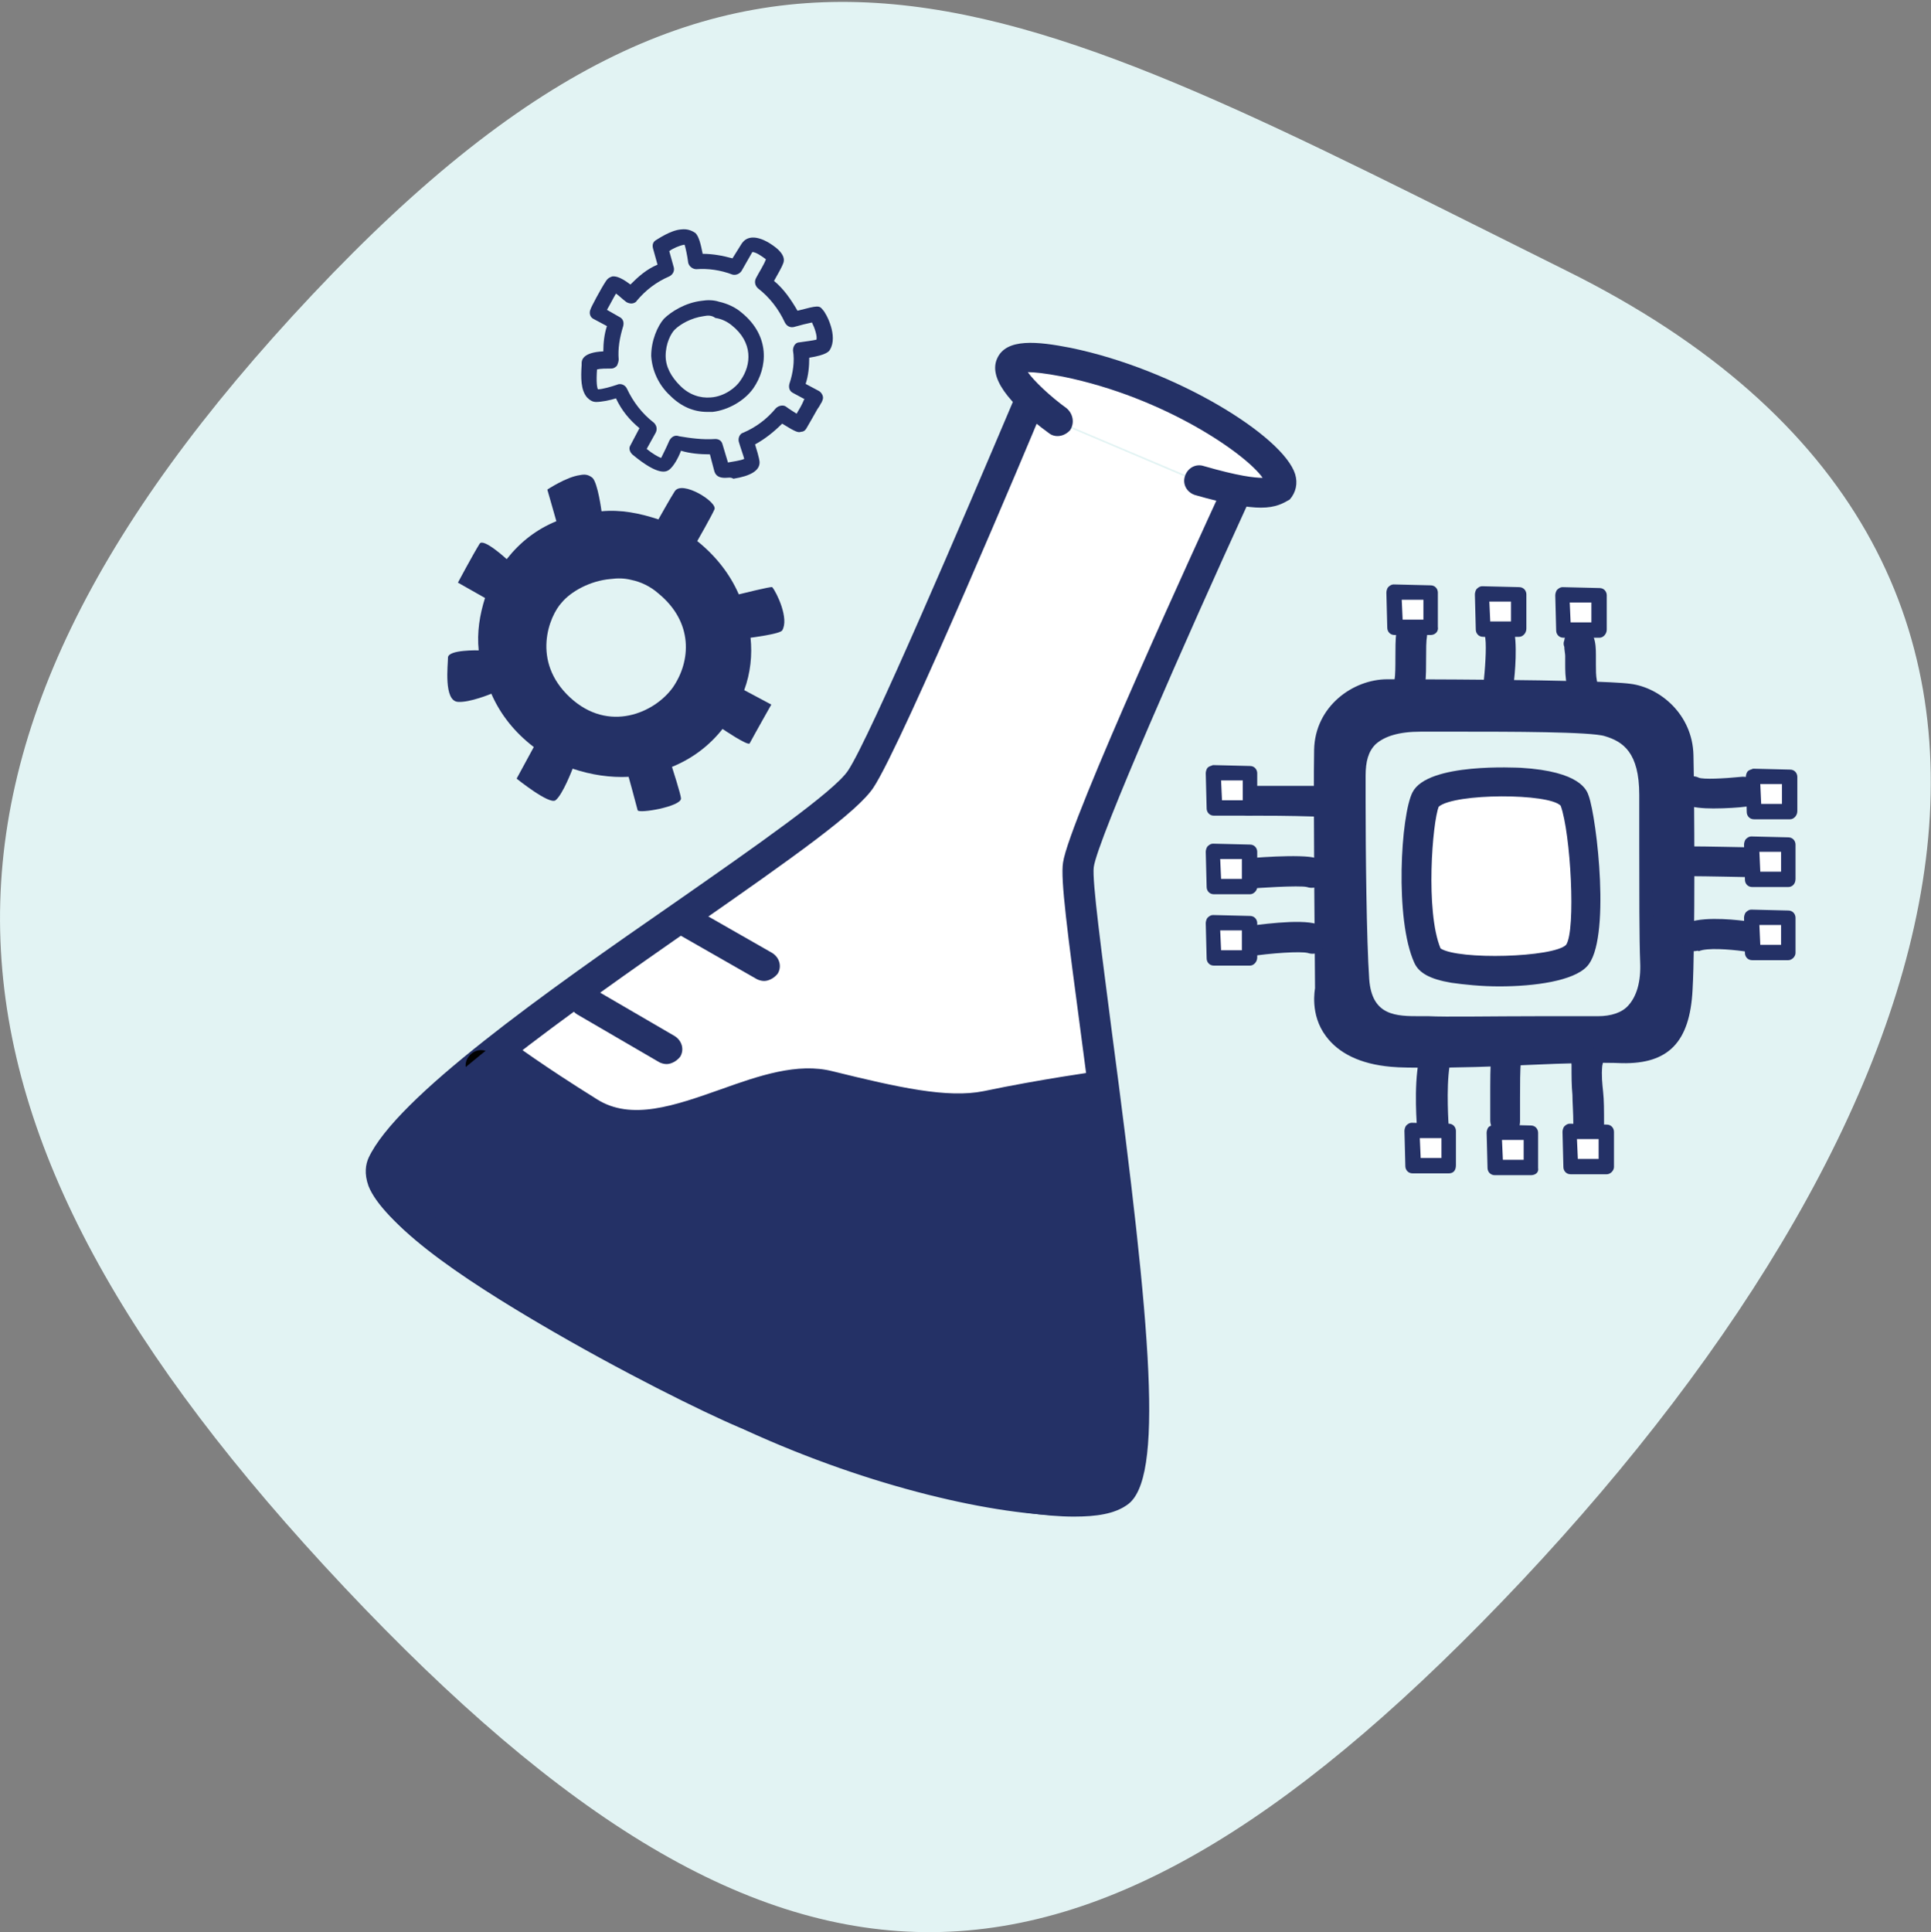 <svg xmlns="http://www.w3.org/2000/svg" xmlns:xlink="http://www.w3.org/1999/xlink" id="Layer_1" x="0px" y="0px" viewBox="0 0 213.8 213.9" style="enable-background:new 0 0 213.8 213.9;" xml:space="preserve"><rect x="0" y="0" width="213.8" height="213.9" fill="#808080" stroke="none"/><style type="text/css">	.st0{fill:#E2F3F3;}	.st1{fill:#FFFFFF;}	.st2{fill:#243166;}	.st3{fill:#010101;}</style><g>	<path class="st0" d="M168.5,175c-48.4,51.4-82,52.1-130.4,0.7S-13.8,84,34.6,32.6s76.9-33.4,138.9-2.6  C237.8,61.9,216.8,123.6,168.5,175z"></path></g><g>	<path class="st1" d="M113.6,45.3c0,0-15.2,36.3-18.3,41C91,92.6,47.2,118.4,42.3,129c-2.7,5.8,30.6,23.6,40.1,27.5  c9.5,3.9,35.5,12.9,41.4,8.7c5.8-4.1-5.2-64.2-4.4-69.5c0.6-4.4,17.3-40.6,17.3-40.6"></path>	<path class="st2" d="M118.9,167.9c-12.6,0-36.8-9.8-37.1-9.9c-7.4-3.1-37.8-18.6-41-26.7c-0.5-1.4-0.3-2.4,0-3.1  c3.1-6.7,19.5-18.3,34.1-28.4c8.6-6,17.5-12.2,19-14.5c2.4-3.6,12.9-28.2,18.2-40.7c0.4-0.9,1.3-1.3,2.2-0.9  c0.9,0.4,1.3,1.3,0.9,2.2c-0.6,1.5-15.3,36.5-18.5,41.3c-1.8,2.7-8.7,7.6-19.9,15.4c-13.5,9.4-30.2,21.2-32.9,27.1  c-0.8,3.5,24.3,19.1,39.2,25.2c13.5,5.6,35.5,11.9,39.7,8.9c3-2.9-1.1-34.2-3.1-49.2c-1.5-11.3-2.3-17.3-2-19.1  c0.6-4.5,15.7-37.3,17.4-41c0.4-0.8,1.4-1.2,2.2-0.8s1.2,1.4,0.8,2.2C131.5,70.3,121.5,93,121.1,96c-0.2,1.5,0.9,9.6,2,18.2  c4.4,33.2,5.8,49.6,1.7,52.4C123.4,167.6,121.4,167.9,118.9,167.9z"></path></g><g>	<path class="st1" d="M117.1,46.6c0,0-12.6-9.3,0.9-6.5c18.1,3.7,34.4,19,14.7,13.1"></path>	<path class="st2" d="M139.6,56.2c-1.5,0-3.8-0.4-7.3-1.4c-0.9-0.3-1.4-1.2-1.1-2.1c0.3-0.9,1.2-1.4,2.1-1.1  c3.8,1.1,5.6,1.3,6.5,1.3C138,50.3,129,44,117.7,41.7c-2.1-0.4-3.2-0.5-3.9-0.5c0.7,1,2.5,2.7,4.3,4c0.7,0.6,0.9,1.6,0.4,2.4  c-0.6,0.7-1.6,0.9-2.3,0.4c-4.8-3.5-6.7-6.3-5.8-8.3c1-2.3,4.5-1.9,8.1-1.2c11.7,2.4,23.6,9.8,24.9,14c0.3,1,0.1,2-0.6,2.8  C142.1,55.7,141.3,56.2,139.6,56.2z"></path></g><g>	<path class="st2" d="M84.6,108.6c-0.3,0-0.6-0.1-0.8-0.2l-8.4-4.8c-0.8-0.5-1.1-1.5-0.6-2.3c0.5-0.8,1.5-1.1,2.3-0.6l8.4,4.8  c0.8,0.5,1.1,1.5,0.6,2.3C85.7,108.3,85.1,108.6,84.6,108.6z"></path></g><g>	<path class="st3" d="M64.1,126c-0.3,0-0.6-0.1-0.9-0.2l-10.8-6.4c-0.8-0.5-1.1-1.5-0.6-2.3c0.5-0.8,1.5-1.1,2.3-0.6l10.8,6.4  c0.8,0.5,1.1,1.5,0.6,2.3C65.2,125.8,64.7,126,64.1,126z"></path></g><g>	<path class="st2" d="M73.8,117.8c-0.3,0-0.6-0.1-0.8-0.2l-9.1-5.3c-0.8-0.5-1.1-1.5-0.6-2.3c0.5-0.8,1.5-1.1,2.3-0.6l9.1,5.3  c0.8,0.5,1.1,1.5,0.6,2.3C74.9,117.5,74.3,117.8,73.8,117.8z"></path></g><g>	<path class="st2" d="M55.8,117c0,0,3.2,2.4,9.5,6.3c8,5,18.8-4.8,26.6-2.9c7.8,2,13.2,3.1,17.5,2.2c6.2-1.3,12.6-2.2,12.6-2.2  s6.1,42.4,2,44.8c-4.1,2.4-22,0-40.5-8.4c-14.1-6.4-43.9-22.2-40.4-27.6C46.5,123.9,55.8,117,55.8,117z"></path>	<path class="st2" d="M118.5,167.8c-8.2,0-22-3.1-35.8-9.4c-0.4-0.2-38.9-17.9-41.5-27c-0.4-1.4,0-2.4,0.4-3.1  c3.6-5.5,12.9-12.5,13.2-12.8c0.6-0.4,1.4-0.4,2,0c0,0,3.2,2.4,9.3,6.2c3.8,2.4,8.6,0.7,13.7-1.1c4.2-1.5,8.5-3,12.4-2  c7.3,1.8,12.7,3,16.7,2.2c6.2-1.3,12.6-2.2,12.7-2.2c0.9-0.1,1.8,0.5,1.9,1.4c2.9,19.9,5.4,44.1,1.2,46.5  C123.5,167.4,121.3,167.8,118.5,167.8z M55.9,119.1c-2.4,1.9-8.8,7.1-11.5,11.1c0,0,0,0.1,0,0.3c1.4,4.6,22,16.8,39.7,24.9  c18.4,8.3,35.4,10.2,38.8,8.5c1.7-2.7,0.1-23.2-2.5-41.5c-2.3,0.3-6.6,1-10.8,1.9c-4.7,1-10.5-0.3-18.2-2.2  c-2.9-0.7-6.6,0.6-10.5,1.9c-5.3,1.9-11.4,4-16.6,0.7C60.1,122,57.3,120.1,55.9,119.1z M122.9,163.9L122.9,163.9L122.9,163.9z"></path></g><g>	<path class="st2" d="M64.2,52.6c-1.5,0.2-3.6,1.6-3.6,1.6l1,3.5c-2.2,0.9-4,2.3-5.5,4.2c0,0-2.6-2.4-3-1.7  c-0.8,1.3-2.4,4.3-2.4,4.3l3,1.7c-0.6,1.9-0.9,3.8-0.7,5.8c0,0-3.4-0.1-3.4,0.8c0,0.8-0.5,4.8,1.1,4.9c1.3,0.1,3.7-0.9,3.7-0.9  c1,2.3,2.6,4.3,4.7,5.9l-1.9,3.5c0,0,3.6,2.9,4.3,2.4c0.8-0.6,1.9-3.5,1.9-3.5c2.1,0.7,4.2,1,6.2,0.9c0,0,0.8,2.9,1,3.7  c0.1,0.4,4.8-0.4,4.8-1.3c0-0.4-1-3.5-1-3.5c2.2-0.9,4.1-2.3,5.6-4.2c0,0,2.8,1.9,3,1.6c0.7-1.3,2.4-4.3,2.4-4.3l-3-1.6  c0.7-1.9,0.9-3.9,0.7-5.8c0,0,3.2-0.4,3.5-0.8c0.8-1.3-0.6-4.2-1.1-4.8c-0.1-0.1-3.7,0.8-3.7,0.8c-1-2.3-2.6-4.3-4.6-5.9  c0,0,1.6-2.8,1.9-3.5c0.4-0.8-3.6-3.3-4.4-2c-0.4,0.6-1.8,3.1-1.8,3.1c-2.1-0.7-4.2-1.1-6.3-0.9c0,0-0.4-3.1-1-3.7  C65.1,52.5,64.7,52.5,64.2,52.6z M67.6,64.1c0.8-0.1,1.5-0.1,2.3,0.1c1,0.2,2.1,0.7,3,1.5c3.9,3.2,3.6,7.5,1.6,10.4  c-2,2.8-7.1,5.1-11.4,1.1c-4.3-4-2.3-9-0.9-10.5C63.2,65.5,65.3,64.3,67.6,64.1z"></path></g><g>	<path class="st2" d="M80.3,52.9c-0.5,0-1-0.1-1.2-0.7l-0.5-1.9c-1.1,0-2.2-0.1-3.2-0.4c-0.3,0.8-0.8,1.7-1.3,2.1  c-0.3,0.2-1.1,0.8-4.1-1.7c-0.3-0.3-0.4-0.7-0.2-1l1-1.9c-1.1-0.9-2-2-2.6-3.3c-0.6,0.2-1.6,0.4-2.2,0.4c-0.4,0-0.7-0.2-1-0.5  c-0.7-0.8-0.7-2.2-0.6-3.6l0-0.2c0-0.3,0.1-1.2,2.4-1.3c0-0.9,0.1-1.9,0.4-2.8l-1.5-0.8c-0.4-0.2-0.5-0.7-0.3-1.1  c0-0.1,1.1-2.2,1.7-3.1c0.2-0.3,0.4-0.4,0.7-0.5c0.2,0,0.7-0.1,2,0.9c0.9-0.9,1.8-1.7,3-2.2l-0.5-1.8c-0.1-0.4,0-0.7,0.3-0.9  c0.2-0.1,1.6-1.1,2.8-1.2l0,0c0.8-0.1,1.3,0.2,1.6,0.4c0.4,0.4,0.6,1.3,0.8,2.3c1.1,0,2.2,0.2,3.3,0.5l1-1.6  c0.2-0.3,0.9-1.3,2.9-0.2c0.5,0.3,2.2,1.3,1.7,2.4c-0.1,0.3-0.6,1.2-1,1.9c1.1,0.9,1.9,2.1,2.6,3.3c2.3-0.6,2.4-0.6,2.8-0.1  c0.4,0.4,1.7,2.9,0.8,4.4c-0.1,0.2-0.4,0.6-2.3,0.9c0,1-0.1,2-0.4,2.9l1.5,0.8c0.3,0.2,0.5,0.6,0.4,0.9c0,0.1-0.1,0.2-0.1,0.3  c-0.1,0.1-0.2,0.4-0.5,0.8c-0.4,0.7-0.9,1.6-1.2,2.1c-0.1,0.2-0.3,0.4-0.6,0.4c-0.3,0.1-0.5,0.1-2.1-0.9c-0.9,0.9-1.9,1.7-3,2.3  c0.5,1.6,0.5,1.9,0.5,2c0,0.9-1,1.5-2.9,1.8C80.9,52.8,80.6,52.9,80.3,52.9z M79.2,48.6c0.4,0,0.7,0.2,0.8,0.6l0.6,2  c0.5-0.1,1.4-0.2,1.8-0.4c-0.1-0.4-0.4-1.2-0.6-1.9c-0.1-0.4,0.1-0.9,0.5-1c1.4-0.6,2.6-1.5,3.6-2.7c0.3-0.3,0.8-0.4,1.1-0.2  c0.4,0.3,0.9,0.6,1.2,0.8c0.3-0.5,0.6-1,0.8-1.5c0-0.1,0.1-0.1,0.1-0.1l-1.3-0.7c-0.4-0.2-0.5-0.6-0.4-1c0.4-1.2,0.6-2.5,0.4-3.7  c0-0.5,0.3-0.9,0.7-0.9c0.7-0.1,1.5-0.2,1.9-0.3c0.1-0.4-0.2-1.3-0.5-1.9c-0.5,0.1-1.3,0.3-2,0.5c-0.4,0.1-0.8-0.1-1-0.5  c-0.7-1.5-1.7-2.8-3-3.8c-0.3-0.3-0.4-0.7-0.2-1.1c0.3-0.6,0.9-1.5,1.1-2.1c-0.4-0.3-1.1-0.8-1.5-0.8l-1.2,2.1  c-0.2,0.3-0.6,0.5-1,0.4c-1.3-0.5-2.7-0.7-4-0.6c-0.4,0-0.8-0.3-0.9-0.7c-0.1-0.8-0.3-1.7-0.4-2c0,0-0.1,0-0.1,0  c-0.5,0.1-1.2,0.4-1.6,0.7l0.5,1.8c0.1,0.4-0.1,0.8-0.5,1c-1.4,0.6-2.6,1.5-3.6,2.7c-0.1,0.2-0.4,0.3-0.6,0.3  c-0.2,0-0.5-0.1-0.6-0.2c-0.4-0.3-0.8-0.7-1.1-0.9c-0.3,0.5-0.7,1.3-1,1.8l1.4,0.8c0.4,0.2,0.5,0.6,0.4,1c-0.4,1.3-0.6,2.5-0.5,3.7  c0,0.2-0.1,0.5-0.2,0.7c-0.2,0.2-0.4,0.3-0.6,0.3c-0.6,0-1.2,0-1.6,0.1c-0.1,1.4,0,2,0.1,2.2c0.5,0,1.5-0.3,2.1-0.5  c0.4-0.2,0.9,0,1.1,0.4c0.7,1.5,1.7,2.8,3,3.8c0.3,0.3,0.4,0.7,0.2,1.1l-1,1.8c0.6,0.5,1.3,0.9,1.6,1c0.2-0.4,0.6-1.2,0.9-1.9  c0.2-0.4,0.6-0.7,1.1-0.5C76.4,48.5,77.8,48.7,79.2,48.6C79.2,48.6,79.2,48.6,79.2,48.6z M66,40.3L66,40.3C66,40.3,66,40.3,66,40.3  z M85,28.3C85,28.3,85,28.3,85,28.3C85,28.3,85,28.3,85,28.3z M78.3,45.6c-1.5,0-2.9-0.6-4.1-1.8c-1.3-1.2-2-2.8-2.1-4.4  c0-1.7,0.7-3.3,1.4-4.1c0.8-0.8,2.4-1.8,4.2-2c0,0,0,0,0,0c0.6-0.1,1.3-0.1,1.9,0.1c0.9,0.2,1.8,0.6,2.5,1.2  c3.2,2.6,2.9,6.1,1.3,8.4c-1,1.4-2.8,2.4-4.5,2.6C78.6,45.6,78.5,45.6,78.3,45.6z M77.9,35c-1.4,0.2-2.6,0.9-3.2,1.5  c-0.4,0.4-1,1.5-1,2.9c0,1.2,0.6,2.3,1.6,3.3c1,1,2.2,1.4,3.4,1.3c1.5-0.1,2.8-1.1,3.3-1.9c1.2-1.7,1.4-4.2-1-6.1  c-0.5-0.4-1.1-0.7-1.8-0.8C78.8,34.9,78.4,34.9,77.9,35z"></path></g><g>	<path class="st2" d="M153.6,75.9c-3.8,0-7.4,3-7.5,7.1c-0.1,4.2,0.1,26.5,0.1,26.5s-1.5,7.1,7.9,7.9c4.9,0.5,20.3-0.5,25.5-0.3  c5.1,0.2,6.9-2.5,7.2-7.5c0.3-5,0.2-22,0.1-26s-3.2-6.9-6.4-7.3C177.2,76,157.3,75.9,153.6,75.9z M157.6,80.4  c4.9,0.1,18.4-0.1,20.5,0.6c2.1,0.6,4.2,2,4.2,7.1c0,5.1,0,15.1,0.1,18.4c0.1,3.3-0.9,6.7-5.4,6.7c-4.6,0-16.2,0.1-18.7,0  c-2.6-0.1-6.8,0.5-7.2-4.7c-0.4-5.2-0.4-18.9-0.4-22.6C150.6,82.1,152.6,80.3,157.6,80.4z"></path>	<path class="st2" d="M158.2,118.2c-1.7,0-3.2,0-4.2-0.1c-3.4-0.3-5.8-1.5-7.2-3.4c-1.8-2.4-1.2-5.2-1.2-5.3  c0-0.1-0.2-22.2-0.1-26.4c0.1-4.8,4.3-7.8,8.1-7.8c0.2,0,23.3,0,26.9,0.5c3.3,0.4,6.9,3.4,7,7.9c0.1,4.1,0.2,21-0.1,26  c-0.3,5.8-2.7,8.2-7.8,8.1c-2.2-0.1-6.2,0-10.5,0.2C165.2,118.1,161.3,118.2,158.2,118.2z M153.6,76.5c-3.2,0-6.8,2.5-6.9,6.5  c-0.1,4.1,0.1,26.3,0.1,26.5c0,0.2-0.5,2.5,1,4.5c1.2,1.6,3.3,2.6,6.3,2.9c2.8,0.3,9.2,0.1,14.9-0.1c4.3-0.1,8.4-0.3,10.6-0.2  c4.4,0.2,6.3-1.8,6.5-6.9c0.3-5,0.2-21.9,0.1-25.9c-0.1-3.9-3.1-6.3-5.9-6.7C177.2,76.6,157.4,76.5,153.6,76.5z M162,113.8  c-1.7,0-3.1,0-3.8,0c-0.3,0-0.6,0-0.9,0c-2.6,0-6.5,0-6.9-5.3c-0.3-4.3-0.4-14.4-0.4-19.8l0-2.8c0-1.9,0.5-3.3,1.5-4.4  c1.2-1.2,3.2-1.8,6.1-1.8c1.1,0,2.5,0,4.2,0c8.1,0,14.9,0.1,16.5,0.6c2.2,0.7,4.7,2.2,4.7,7.7v5.3c0,5,0,10.7,0.1,13.1  c0.1,2.6-0.5,4.5-1.7,5.7c-1,1-2.5,1.6-4.3,1.6c-0.1,0-0.1,0-0.2,0c-1.6,0-3.9,0-6.4,0C167.5,113.8,164.4,113.8,162,113.8z   M157.3,81c-2.4,0-4,0.5-5,1.4c-0.8,0.8-1.1,1.9-1.1,3.5l0,2.8c0,5.4,0.1,15.4,0.4,19.7c0.3,4.1,3,4.1,5.7,4.1c0.3,0,0.7,0,0.9,0  c1.7,0.1,7.2,0,12.1,0c2.6,0,5.1,0,6.6,0c0,0,0,0,0,0c1.5,0,2.7-0.4,3.4-1.2c0.9-1,1.4-2.6,1.3-4.8c-0.1-2.4-0.1-8.1-0.1-13.1V88  c0-4.7-1.8-5.9-3.8-6.5c-1.5-0.5-10.7-0.5-16.1-0.5c-1.7,0-3.1,0-4.2,0h0C157.5,81,157.4,81,157.3,81z"></path></g><g>	<path class="st2" d="M156.1,77.2c-0.1,0-0.1,0-0.2,0c-0.9-0.1-1.6-1-1.5-1.9c0.1-0.6,0.1-1.6,0.1-2.5c0-1,0-2,0.1-2.8  c0.1-0.9,0.9-1.6,1.9-1.5c0.9,0.1,1.6,1,1.5,1.9c-0.1,0.6-0.1,1.5-0.1,2.4c0,1,0,2.1-0.1,2.9C157.6,76.6,156.9,77.2,156.1,77.2z"></path></g><g>	<path class="st2" d="M166,77.1c-0.1,0-0.1,0-0.2,0c-0.9-0.1-1.6-1-1.5-1.9c0.2-1.9,0.3-4.2,0.1-4.8c-0.3-0.9,0.2-1.8,1-2.1  c0.9-0.3,1.8,0.1,2.1,1c0.6,1.7,0.2,5.6,0.1,6.3C167.5,76.5,166.8,77.1,166,77.1z"></path></g><g>	<path class="st2" d="M175.1,77.2c-0.8,0-1.5-0.5-1.6-1.3c-0.2-0.9-0.2-1.7-0.2-2.4c0-0.3,0-0.6,0-0.9c0-0.2-0.1-0.7-0.1-1  c-0.1-0.2-0.1-0.5,0-0.7c0.1-0.9,0.9-1.5,1.8-1.4c1.6,0.1,1.7,1.7,1.7,3c0,0.4,0,0.7,0,1.1c0,0.6,0,1.2,0.1,1.7  c0.2,0.9-0.4,1.8-1.3,2C175.3,77.2,175.2,77.2,175.1,77.2z"></path></g><g>	<path class="st2" d="M189.7,89.5c-1.2,0-2.3-0.1-3-0.4c-0.8-0.4-1.2-1.4-0.8-2.2c0.4-0.8,1.4-1.2,2.2-0.8c0.5,0.2,2.7,0.1,4.7-0.1  c0.9-0.1,1.8,0.5,1.9,1.4c0.1,0.9-0.5,1.8-1.4,1.9C192.6,89.4,191.1,89.5,189.7,89.5z"></path></g><g>	<path class="st2" d="M193.4,97.1C193.4,97.1,193.4,97.1,193.4,97.1c-0.1,0-4.6-0.1-6.1-0.1c-0.9,0-1.7-0.7-1.7-1.6  c0-0.9,0.7-1.7,1.6-1.7c1.6,0,6.1,0.1,6.3,0.1c0.9,0,1.7,0.8,1.6,1.7C195.1,96.3,194.3,97.1,193.4,97.1z"></path></g><g>	<path class="st2" d="M187.6,105.3c-0.7,0-1.3-0.4-1.6-1.1c-0.3-0.9,0.1-1.8,1-2.1c2-0.7,5.8-0.2,6.5-0.1c0.9,0.1,1.6,1,1.4,1.9  c-0.1,0.9-1,1.6-1.9,1.4c-1.5-0.2-4-0.4-4.9,0C188,105.2,187.8,105.3,187.6,105.3z"></path></g><g>	<path class="st2" d="M175.9,126.2C175.9,126.2,175.9,126.2,175.9,126.2c-0.9,0-1.7-0.8-1.7-1.7c0-1.4-0.1-2.4-0.1-3.3  c-0.1-1-0.1-2-0.1-3.3c-0.1-0.8,0.4-1.7,1.2-2c0.9-0.3,1.9,0.2,2.2,1c0.1,0.4,0.1,0.8,0,1.1c0,0,0,0,0,0c-0.1,1.1,0,1.9,0.1,2.9  c0.1,0.9,0.1,2,0.1,3.5C177.6,125.5,176.8,126.2,175.9,126.2z M174.1,118C174.1,118,174.1,118,174.1,118  C174.1,118,174.1,118,174.1,118z"></path></g><g>	<path class="st2" d="M166.7,125.8C166.7,125.8,166.6,125.8,166.7,125.8c-1-0.1-1.7-0.8-1.7-1.8c0-0.5,0-1.3,0-2.3  c0-2.1,0-3.7,0.1-4.6c0.2-0.9,1-1.5,1.9-1.4c0.9,0.2,1.5,1,1.4,1.9c-0.1,0.7-0.1,2.6-0.1,4c0,1,0,2,0,2.5  C168.3,125.2,167.6,125.8,166.7,125.8z"></path></g><g>	<path class="st2" d="M158.6,126.6c-0.9,0-1.6-0.7-1.7-1.6c0-0.2-0.4-4.6,0.2-7.6c0.2-0.9,1-1.5,2-1.4c0.9,0.2,1.5,1,1.4,2  c-0.4,2.5-0.1,6.7-0.1,6.7c0.1,0.9-0.6,1.7-1.5,1.8C158.6,126.6,158.6,126.6,158.6,126.6z"></path></g><g>	<path class="st2" d="M138.2,90.3c-0.9,0-1.7-0.7-1.7-1.6c0-0.9,0.7-1.7,1.6-1.7c2,0,4.5,0,7.6,0c0.9,0,1.7,0.8,1.7,1.7  c0,0.9-0.8,1.7-1.7,1.7c0,0,0,0,0,0C142.7,90.3,140.2,90.3,138.2,90.3C138.3,90.3,138.2,90.3,138.2,90.3z"></path></g><g>	<path class="st2" d="M138,98.4c-0.8,0-1.5-0.6-1.7-1.4c-0.2-0.9,0.4-1.7,1.3-1.9c0.4-0.1,6.6-0.6,8.1-0.1c0.9,0.3,1.4,1.2,1.1,2.1  c-0.3,0.9-1.2,1.4-2.1,1.1c-0.8-0.2-5.7,0.1-6.4,0.2C138.2,98.4,138.1,98.4,138,98.4z"></path></g><g>	<path class="st2" d="M138,105.9c-0.8,0-1.5-0.6-1.7-1.4c-0.1-0.9,0.5-1.8,1.4-1.9c1.4-0.2,6.2-0.9,8.1-0.3c0.9,0.3,1.4,1.2,1.1,2.1  c-0.3,0.9-1.2,1.4-2.1,1.1c-0.8-0.2-4,0-6.6,0.4C138.2,105.9,138.1,105.9,138,105.9z"></path></g><g>	<path class="st1" d="M164.1,65.8l4.1,0.1l0,3.8l-4,0L164.1,65.8z"></path>	<path class="st2" d="M168.2,70.5C168.2,70.5,168.2,70.5,168.2,70.5l-4,0c-0.5,0-0.8-0.4-0.8-0.8l-0.1-3.9c0-0.2,0.1-0.5,0.2-0.6  c0.2-0.2,0.4-0.3,0.6-0.3l4.1,0.1c0.5,0,0.8,0.4,0.8,0.8l0,3.8C169,70.1,168.6,70.5,168.2,70.5z M165,68.8l2.3,0l0-2.2l-2.4,0  L165,68.8z"></path></g><g>	<path class="st1" d="M154.4,65.5l4.1,0.1l0,3.8l-3.9,0L154.4,65.5z"></path>	<path class="st2" d="M158.4,70.3C158.4,70.3,158.4,70.3,158.4,70.3l-4,0c-0.5,0-0.8-0.4-0.8-0.8l-0.1-3.9c0-0.2,0.1-0.5,0.2-0.6  c0.2-0.2,0.4-0.3,0.6-0.3l4.1,0.1c0.5,0,0.8,0.4,0.8,0.8l0,3.8C159.3,69.9,158.9,70.3,158.4,70.3z M155.3,68.6l2.3,0l0-2.2l-2.4,0  L155.3,68.6z"></path></g><g>	<path class="st1" d="M173,65.8l4.1,0.1l0,3.8l-3.9,0L173,65.8z"></path>	<path class="st2" d="M177.1,70.6C177.1,70.6,177.1,70.6,177.1,70.6l-4,0c-0.5,0-0.8-0.4-0.8-0.8l-0.1-3.9c0-0.2,0.1-0.5,0.2-0.6  c0.2-0.2,0.4-0.3,0.6-0.3l4.1,0.1c0.5,0,0.8,0.4,0.8,0.8l0,3.8C177.9,70.2,177.5,70.6,177.1,70.6z M173.9,68.9l2.3,0l0-2.2l-2.4,0  L173.9,68.9z"></path></g><g>	<path class="st1" d="M194.1,85.9l4.1,0.1l0,3.8l-3.9,0L194.1,85.9z"></path>	<path class="st2" d="M198.2,90.7C198.2,90.7,198.2,90.7,198.2,90.7l-4,0c-0.5,0-0.8-0.4-0.8-0.8l-0.1-3.9c0-0.2,0.1-0.5,0.2-0.6  c0.2-0.2,0.4-0.2,0.6-0.3l4.1,0.1c0.5,0,0.8,0.4,0.8,0.8l0,3.8C199,90.3,198.6,90.7,198.2,90.7z M195,89l2.3,0l0-2.2l-2.4,0L195,89  z"></path></g><g>	<path class="st1" d="M193.9,93.5l4.1,0.1l0,3.8l-3.9,0L193.9,93.5z"></path>	<path class="st2" d="M198,98.2C198,98.2,198,98.2,198,98.2l-4,0c-0.5,0-0.8-0.4-0.8-0.8l-0.1-3.9c0-0.2,0.1-0.5,0.2-0.6  c0.2-0.2,0.4-0.3,0.6-0.3l4.1,0.1c0.5,0,0.8,0.4,0.8,0.8l0,3.8C198.8,97.9,198.4,98.2,198,98.2z M194.9,96.5l2.3,0l0-2.2l-2.4,0  L194.9,96.5z"></path></g><g>	<path class="st1" d="M193.9,101.6l4.1,0.1l0,3.8l-3.9,0L193.9,101.6z"></path>	<path class="st2" d="M198,106.3C198,106.3,198,106.3,198,106.3l-4,0c-0.5,0-0.8-0.4-0.8-0.8l-0.1-3.9c0-0.2,0.1-0.5,0.2-0.6  c0.2-0.2,0.4-0.3,0.6-0.3l4.1,0.1c0.5,0,0.8,0.4,0.8,0.8l0,3.9C198.8,105.9,198.4,106.3,198,106.3z M194.9,104.6l2.3,0l0-2.2  l-2.4,0L194.9,104.6z"></path></g><g>	<path class="st1" d="M173.8,125.3l4.1,0.1l0,3.8l-4,0L173.8,125.3z"></path>	<path class="st2" d="M177.9,130C177.9,130,177.9,130,177.9,130l-4,0c-0.5,0-0.8-0.4-0.8-0.8l-0.1-3.9c0-0.2,0.1-0.5,0.2-0.6  c0.2-0.2,0.4-0.3,0.6-0.3l4.1,0.1c0.5,0,0.8,0.4,0.8,0.8l0,3.9C178.7,129.6,178.3,130,177.9,130z M174.7,128.3l2.3,0l0-2.2l-2.4,0  L174.7,128.3z"></path></g><g>	<path class="st1" d="M134.3,102.1l4.1,0.1l0,3.8l-4,0L134.3,102.1z"></path>	<path class="st2" d="M138.4,106.9C138.4,106.9,138.4,106.9,138.4,106.9l-4,0c-0.5,0-0.8-0.4-0.8-0.8l-0.1-3.9  c0-0.2,0.1-0.5,0.2-0.6c0.2-0.2,0.4-0.3,0.6-0.3l4.1,0.1c0.5,0,0.8,0.4,0.8,0.8l0,3.8C139.2,106.5,138.8,106.9,138.4,106.9z   M135.2,105.2l2.3,0l0-2.2l-2.4,0L135.2,105.2z"></path></g><g>	<path class="st1" d="M134.3,94.2l4.1,0.1l0,3.8l-4,0L134.3,94.2z"></path>	<path class="st2" d="M138.4,99C138.4,99,138.4,99,138.4,99l-4,0c-0.5,0-0.8-0.4-0.8-0.8l-0.1-3.9c0-0.2,0.1-0.5,0.2-0.6  c0.2-0.2,0.4-0.3,0.6-0.3l4.1,0.1c0.5,0,0.8,0.4,0.8,0.8l0,3.9C139.2,98.6,138.8,99,138.4,99z M135.2,97.3l2.3,0l0-2.2l-2.4,0  L135.2,97.3z"></path></g><g>	<path class="st1" d="M134.4,85.6l4.1,0.1l0,3.8l-3.9,0L134.4,85.6z"></path>	<path class="st2" d="M138.4,90.3C138.4,90.3,138.4,90.3,138.4,90.3l-4,0c-0.5,0-0.8-0.4-0.8-0.8l-0.1-3.9c0-0.2,0.1-0.5,0.2-0.6  c0.2-0.2,0.4-0.2,0.6-0.3l4.1,0.1c0.5,0,0.8,0.4,0.8,0.8l0,3.8C139.3,89.9,138.9,90.3,138.4,90.3z M135.3,88.6l2.3,0l0-2.2l-2.4,0  L135.3,88.6z"></path></g><g>	<path class="st1" d="M165.5,125.4l4.1,0.1l0,3.8l-3.9,0L165.5,125.4z"></path>	<path class="st2" d="M169.5,130.1C169.5,130.1,169.5,130.1,169.5,130.1l-4,0c-0.5,0-0.8-0.4-0.8-0.8l-0.1-3.9  c0-0.2,0.1-0.5,0.2-0.6c0.2-0.2,0.4-0.2,0.6-0.3l4.1,0.1c0.5,0,0.8,0.4,0.8,0.8l0,3.9C170.4,129.8,170,130.1,169.5,130.1z   M166.4,128.4l2.3,0l0-2.2l-2.4,0L166.4,128.4z"></path></g><g>	<path class="st1" d="M156.3,125.2l4.1,0.1l0,3.8l-3.9,0L156.3,125.2z"></path>	<path class="st2" d="M160.4,129.9C160.4,129.9,160.4,129.9,160.4,129.9l-4,0c-0.5,0-0.8-0.4-0.8-0.8l-0.1-3.9  c0-0.2,0.1-0.5,0.2-0.6c0.2-0.2,0.4-0.3,0.6-0.3l4.1,0.1c0.5,0,0.8,0.4,0.8,0.8l0,3.8C161.2,129.6,160.9,129.9,160.4,129.9z   M157.3,128.2l2.3,0l0-2.2l-2.4,0L157.3,128.2z"></path></g><g>	<path class="st1" d="M157.9,88.4c-1.1,2-1.8,13,0.2,17.4c1,2.1,14.2,2.2,16.5-0.1c1.8-1.8,0.9-14.1-0.2-17.1  C173.3,85.8,159.1,86,157.9,88.4z"></path>	<path class="st2" d="M166,109.2c-2,0-3.9-0.2-5.3-0.4c-2.4-0.4-3.6-1.1-4.1-2.2c-2.2-4.8-1.5-16.4-0.2-18.9  c1.7-3.3,11.6-2.7,12-2.7c6.6,0.4,7.3,2.5,7.5,3.1c0.9,2.5,2.5,16.1-0.2,18.9C174.2,108.6,169.9,109.2,166,109.2z M159.5,105  c2,1.3,12.5,1,13.9-0.4c1.1-1.6,0.5-12.4-0.6-15.4c-1.3-1.4-11.7-1.4-13.5,0.1C158.6,91,157.8,100.9,159.5,105z M159.4,104.9   M159.3,89.3L159.3,89.3L159.3,89.3L159.3,89.3z M157.9,88.4L157.9,88.4L157.9,88.4z"></path></g></svg>
